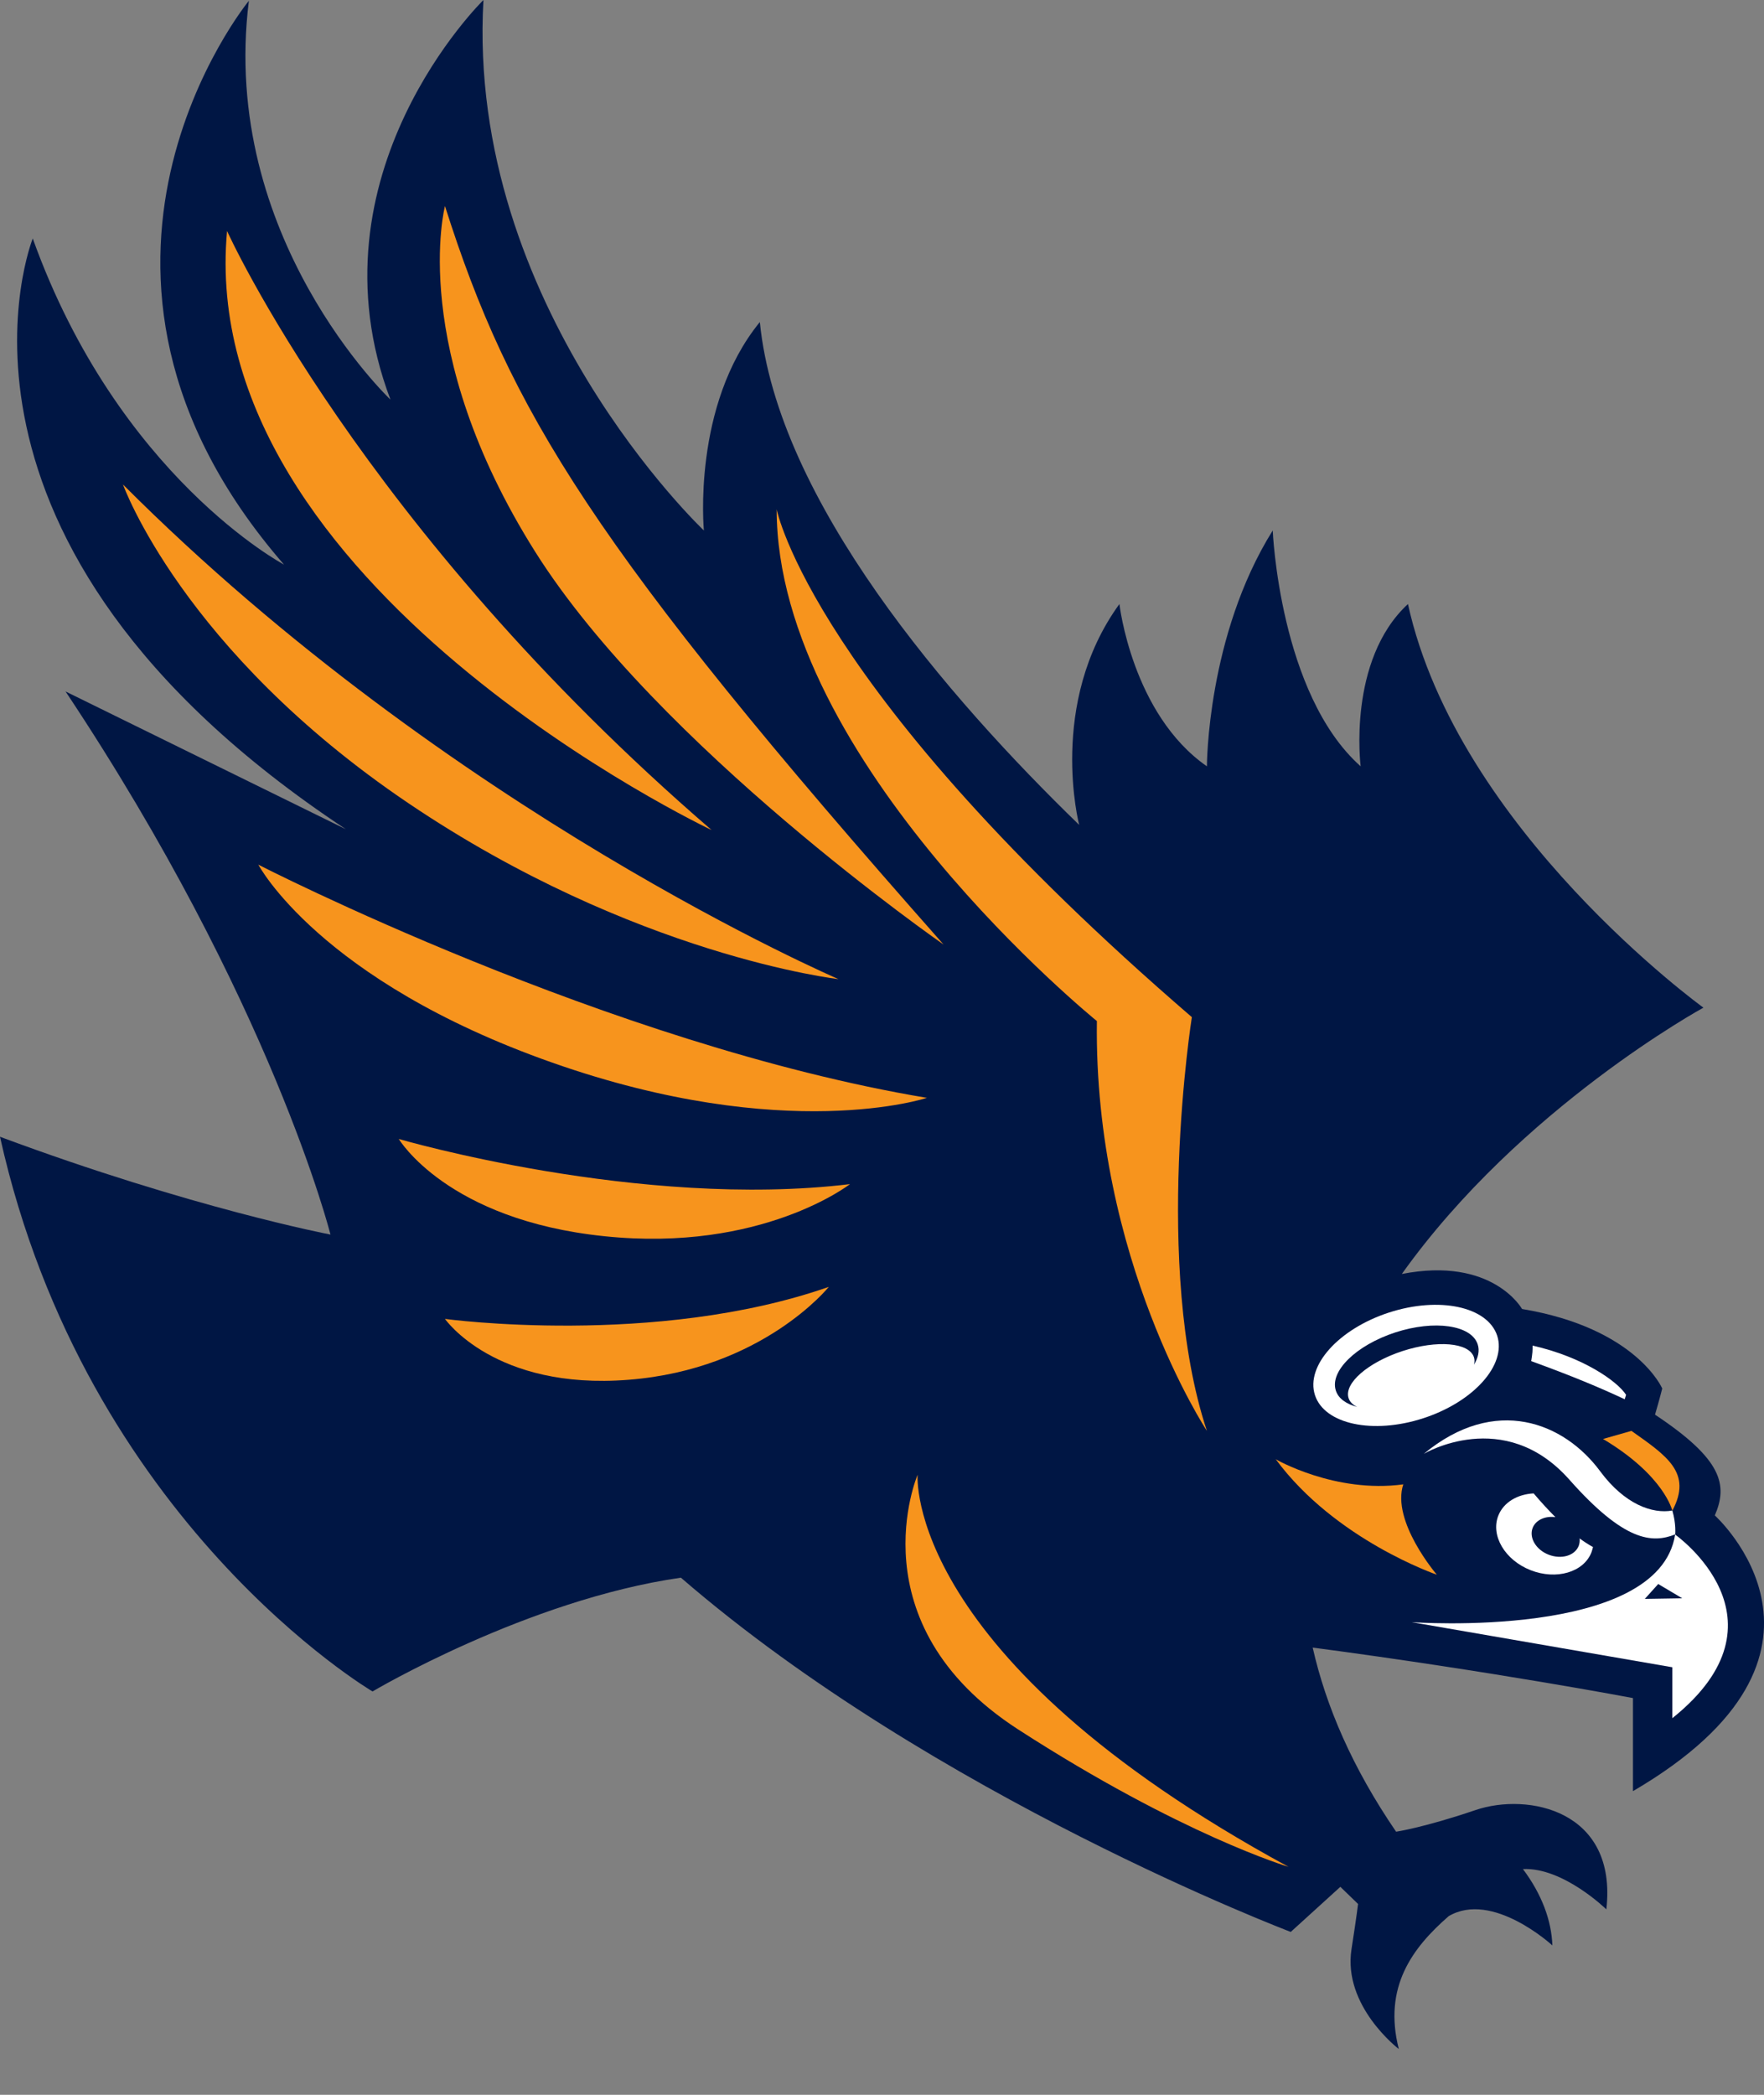 <svg width="32" height="38" viewBox="0 0 32 38" fill="none" xmlns="http://www.w3.org/2000/svg">
<rect x="0" y="0" width="32" height="38" fill="#808080" stroke="none"/>
<g clip-path="url(#clip0_7440_53783)">
<path d="M31.106 27.494C31.348 26.937 31.247 26.474 30.023 25.662C30.105 25.383 30.154 25.187 30.154 25.187C30.154 25.187 29.685 24.091 27.611 23.745C27.611 23.745 27.079 22.788 25.43 23.11C27.583 20.089 30.901 18.279 30.901 18.279C30.901 18.279 26.444 15.057 25.541 10.957C24.437 11.979 24.683 13.901 24.683 13.901C23.211 12.592 23.088 9.623 23.088 9.623C21.894 11.532 21.894 13.901 21.894 13.901C20.534 12.955 20.307 10.957 20.307 10.957C18.999 12.756 19.577 14.964 19.577 14.964C17.208 12.666 14.105 9.086 13.784 5.842C12.549 7.355 12.769 9.623 12.769 9.623C12.769 9.623 8.454 5.55 8.77 0C8.77 0 5.534 3.157 7.083 7.249C7.083 7.249 3.975 4.305 4.515 0.014C4.515 0.014 0.507 4.896 5.152 10.242C5.152 10.242 2.146 8.65 0.594 4.326C0.594 4.326 -1.611 9.828 6.276 15.043L1.189 12.543C4.937 18.175 5.995 22.395 5.995 22.395C5.995 22.395 3.479 21.916 0 20.621C1.559 27.624 6.758 30.683 6.758 30.683C6.758 30.683 9.558 29.02 12.352 28.619C16.946 32.591 23.415 35.045 23.415 35.045L24.315 34.227L24.636 34.538C24.636 34.538 24.612 34.748 24.517 35.358C24.356 36.394 25.375 37.169 25.375 37.169C25.089 36.043 25.621 35.334 26.28 34.759C27.076 34.29 28.161 35.29 28.161 35.29C28.145 34.843 27.973 34.366 27.627 33.905C28.358 33.87 29.14 34.636 29.14 34.636C29.345 32.837 27.717 32.512 26.768 32.834C25.831 33.153 25.326 33.227 25.326 33.227C24.533 32.068 24.053 30.95 23.813 29.887C27.071 30.318 29.623 30.803 29.623 30.803V32.491C33.895 29.996 31.106 27.488 31.106 27.488" fill="#001644"/>
<path d="M4.119 4.19C3.531 10.629 12.909 15.057 12.909 15.057C6.535 9.563 4.119 4.19 4.119 4.19Z" fill="#F7941D"/>
<path d="M2.228 8.786C8.168 14.738 15.21 17.761 15.21 17.761C15.21 17.761 11.51 17.341 7.407 14.569C3.302 11.796 2.23 8.786 2.23 8.786" fill="#F7941D"/>
<path d="M4.684 15.684C4.684 15.684 11.046 18.952 16.815 19.915C16.815 19.915 14.255 20.768 10.021 19.277C5.788 17.788 4.684 15.681 4.684 15.681" fill="#F7941D"/>
<path d="M7.238 20.662C7.238 20.662 11.608 21.94 15.419 21.48C15.419 21.48 13.822 22.723 10.965 22.425C8.108 22.131 7.235 20.662 7.235 20.662" fill="#F7941D"/>
<path d="M8.072 23.925C8.072 23.925 11.886 24.443 15.035 23.344C15.035 23.344 13.835 24.838 11.404 25.029C8.972 25.223 8.072 23.925 8.072 23.925Z" fill="#F7941D"/>
<path d="M8.072 3.738C9.249 7.44 10.749 9.934 17.117 17.134C17.117 17.134 11.935 13.538 9.713 10.016C7.39 6.333 8.072 3.738 8.072 3.738Z" fill="#F7941D"/>
<path d="M16.646 26.752C16.646 26.752 16.379 30.061 23.374 33.864C23.374 33.864 21.441 33.292 18.467 31.37C15.493 29.445 16.646 26.752 16.646 26.752Z" fill="#F7941D"/>
<path d="M27.802 24.41C27.802 24.448 27.802 24.489 27.799 24.527C27.794 24.585 27.785 24.639 27.777 24.691C28.486 24.947 29.042 25.179 29.473 25.383C29.481 25.356 29.489 25.329 29.498 25.302C29.337 25.053 28.712 24.615 27.805 24.41" fill="white"/>
<path d="M27.16 24.23C27.332 24.759 26.732 25.43 25.819 25.727C24.906 26.024 24.025 25.836 23.854 25.307C23.682 24.778 24.282 24.108 25.195 23.81C26.108 23.513 26.986 23.701 27.16 24.23Z" fill="white"/>
<path d="M24.464 25.362C24.377 25.094 24.816 24.713 25.443 24.508C26.07 24.304 26.651 24.353 26.738 24.62C26.752 24.664 26.752 24.707 26.738 24.756C26.817 24.628 26.844 24.5 26.806 24.386C26.692 24.037 26.024 23.939 25.312 24.17C24.601 24.402 24.118 24.874 24.233 25.225C24.279 25.37 24.421 25.468 24.62 25.522C24.541 25.484 24.486 25.43 24.464 25.362Z" fill="#001644"/>
<path d="M30.388 27.837C30.088 29.751 25.609 29.426 25.609 29.426L30.337 30.244V31.168C32.575 29.377 30.388 27.837 30.388 27.837Z" fill="white"/>
<path d="M30.081 28.734L30.517 28.993L29.838 29.004L30.081 28.734Z" fill="#001644"/>
<path d="M28.655 27.905C28.66 27.951 28.655 27.998 28.639 28.041C28.568 28.221 28.325 28.292 28.093 28.202C27.862 28.112 27.733 27.892 27.804 27.714C27.862 27.57 28.033 27.496 28.216 27.521C28.093 27.398 27.962 27.256 27.821 27.09C27.526 27.106 27.276 27.251 27.18 27.494C27.038 27.856 27.3 28.3 27.766 28.483C28.232 28.666 28.729 28.521 28.87 28.159C28.881 28.129 28.889 28.096 28.898 28.063C28.821 28.022 28.739 27.968 28.652 27.905" fill="white"/>
<path d="M25.828 26.373C25.828 26.373 27.284 25.501 28.47 26.842C29.465 27.965 29.969 28 30.389 27.834C30.389 27.834 30.408 27.641 30.337 27.401C29.98 27.466 29.473 27.292 29.026 26.686C28.374 25.806 27.126 25.299 25.828 26.373Z" fill="white"/>
<path d="M14.089 9.239C14.089 9.239 14.727 12.51 21.621 18.451C21.621 18.451 20.904 22.974 21.894 25.956C21.894 25.956 19.841 22.845 19.898 18.522C19.898 18.522 14.089 13.816 14.089 9.236" fill="#F7941D"/>
<path d="M29.595 25.956L29.08 26.103C30.192 26.766 30.337 27.404 30.337 27.404C30.705 26.716 30.236 26.409 29.595 25.956Z" fill="#F7941D"/>
<path d="M25.457 26.924C25.234 27.597 26.065 28.565 26.065 28.565C26.065 28.565 24.222 27.935 23.143 26.471C23.143 26.471 24.219 27.095 25.457 26.926" fill="#F7941D"/>
</g>
<defs>
<clipPath id="clip0_7440_53783">
<rect width="32" height="37.169" fill="white"/>
</clipPath>
</defs>
</svg>
